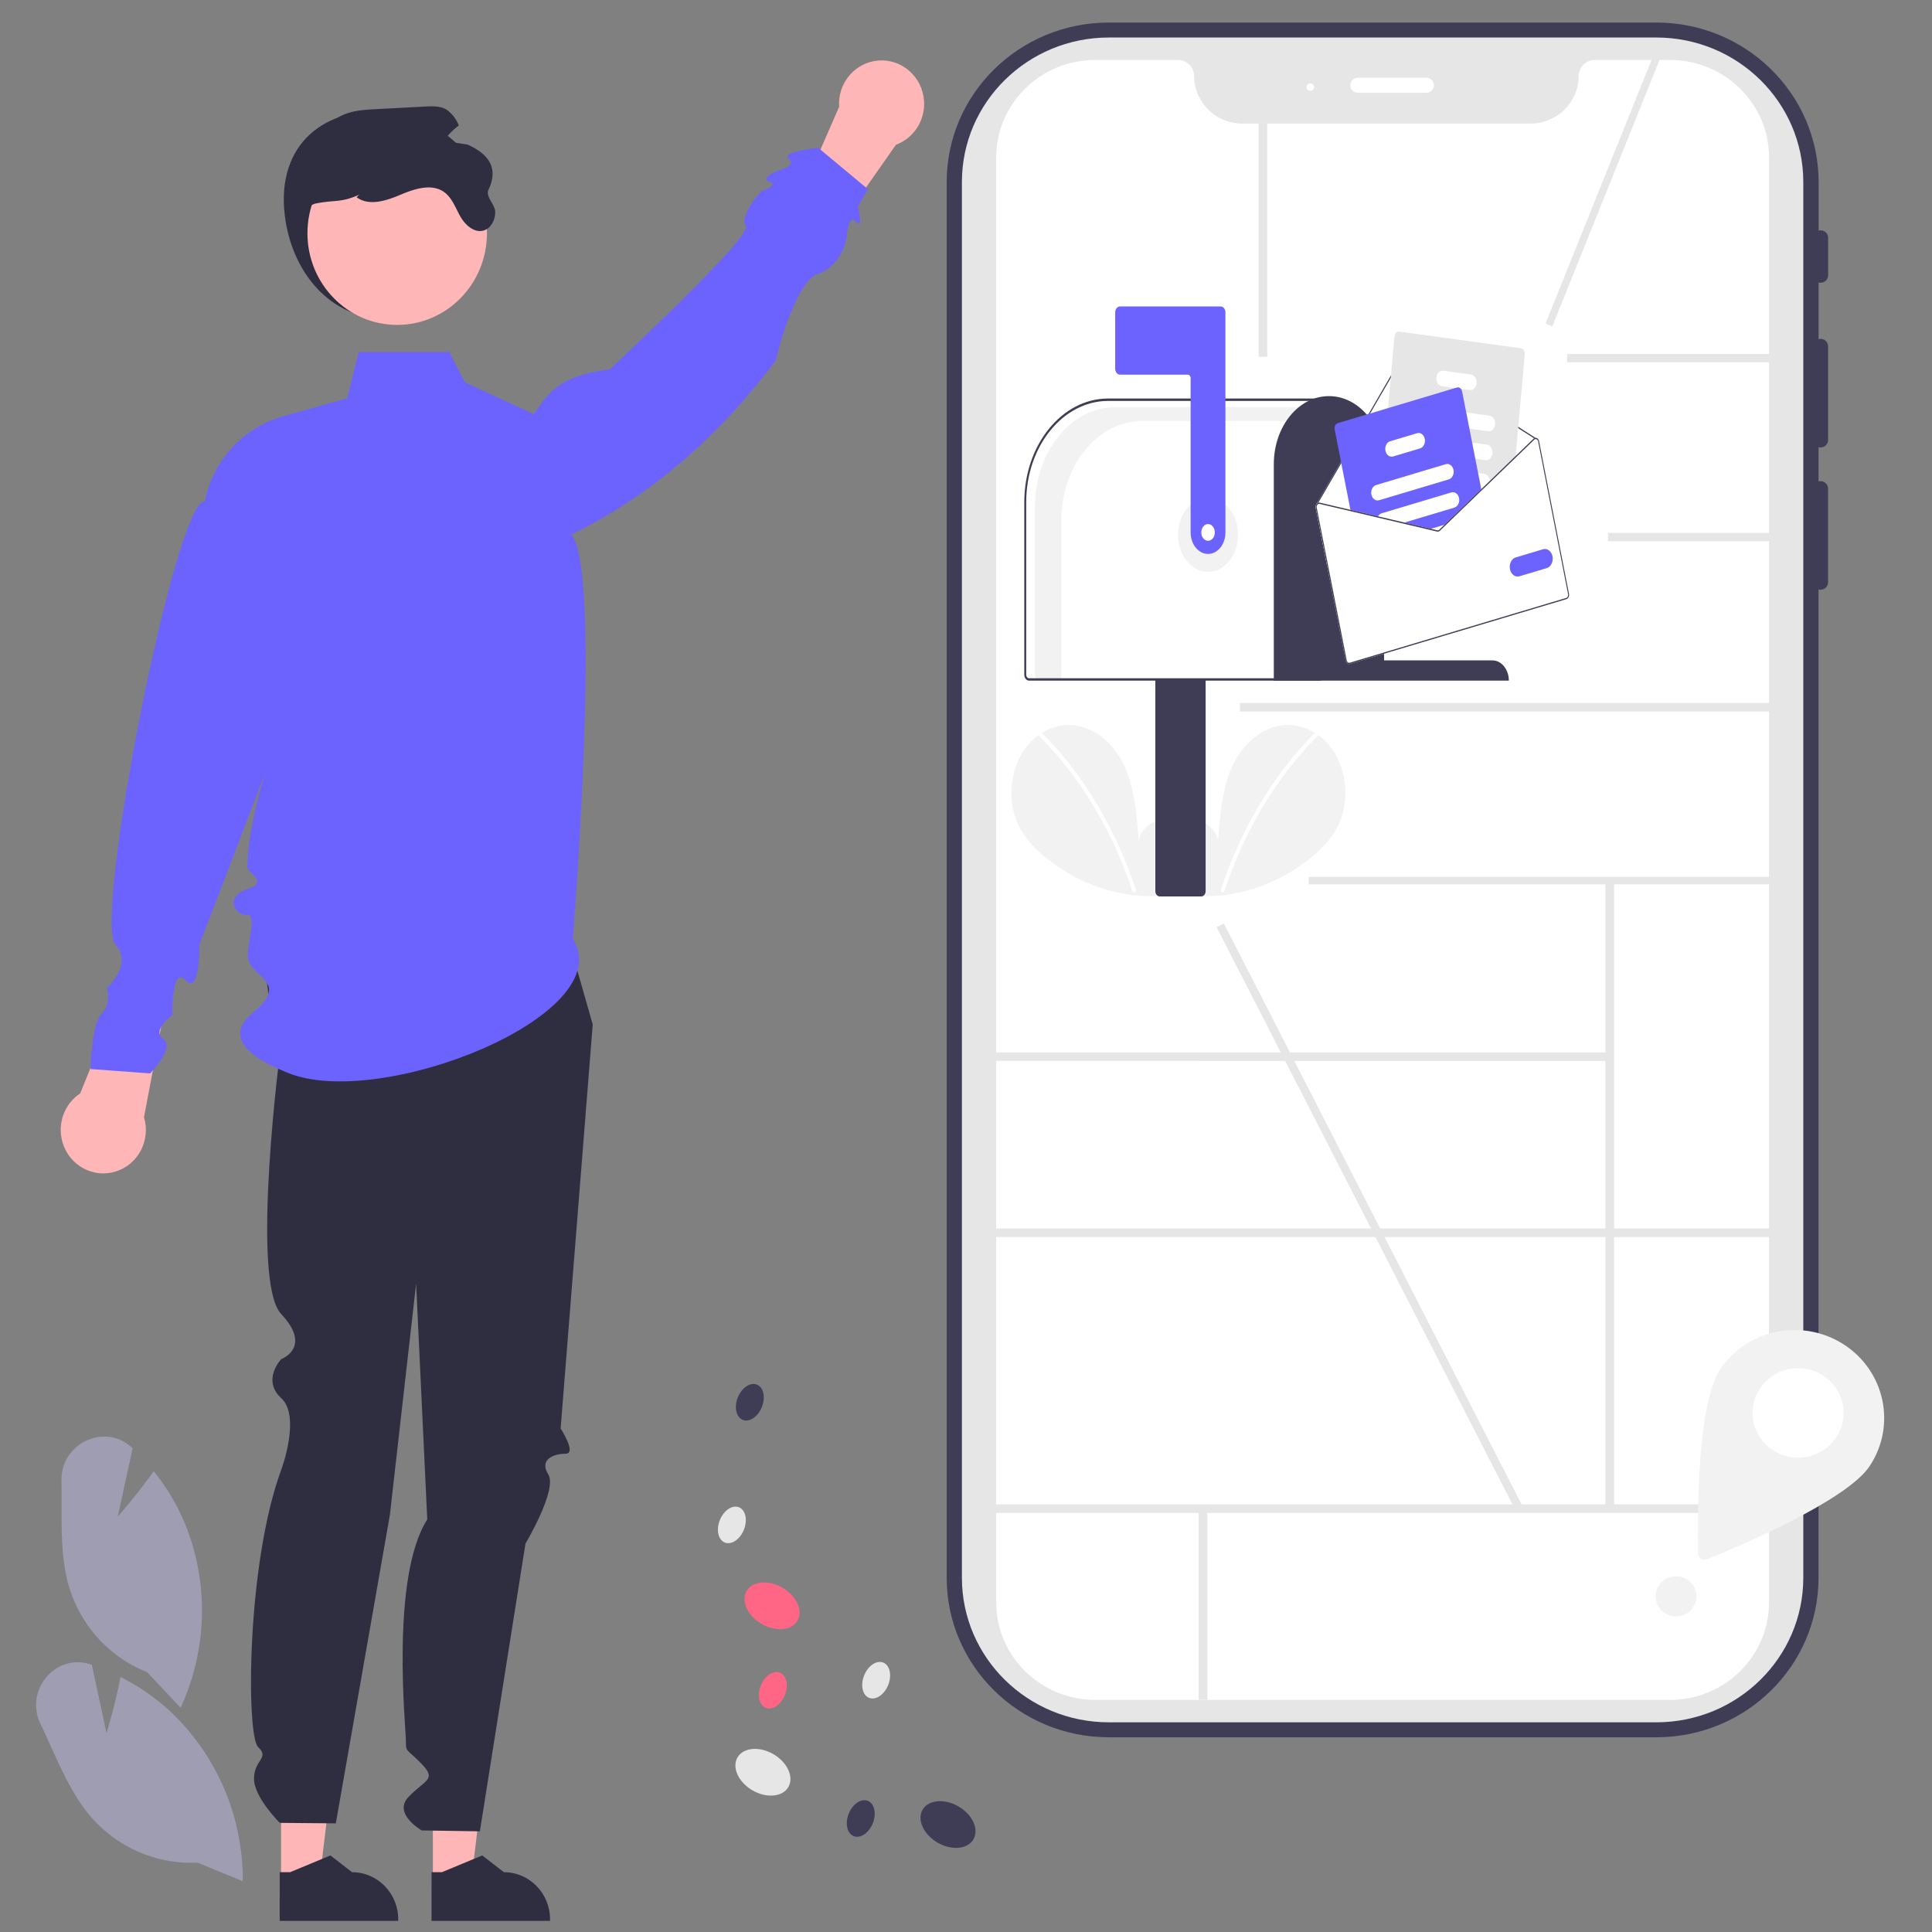 <svg xmlns="http://www.w3.org/2000/svg" xml:space="preserve" viewBox="0 0 600 600"><rect x="0" y="0" width="600" height="600" fill="#808080" stroke="none"/><path fill="#3F3D56" d="M294 56.49v433.55c.03 27.32 22.55 49.46 50.33 49.49h170.1c27.78-.03 50.3-22.17 50.33-49.49V183.07c.21.06.43.08.65.08 1.29-.02 2.32-1.06 2.31-2.33v-29.07c0-.22-.03-.43-.08-.64-.34-1.22-1.63-1.94-2.87-1.6v-10.63c.21.06.43.08.65.08 1.29-.02 2.32-1.06 2.31-2.33v-29.07c0-.22-.03-.43-.08-.64-.34-1.22-1.63-1.94-2.87-1.6V87.73c.21.06.43.08.65.08 1.29-.02 2.32-1.06 2.31-2.33V73.86c0-.22-.03-.43-.08-.64-.34-1.22-1.63-1.94-2.87-1.61V56.49C564.73 29.17 542.22 7.03 514.43 7h-170.1c-27.78.03-50.3 22.17-50.33 49.49zm10.64 0c.02-21.55 17.78-39.01 39.69-39.03h170.1c21.91.02 39.66 17.48 39.69 39.03v433.55c-.02 21.55-17.78 39.01-39.69 39.03h-170.1c-21.91-.02-39.66-17.48-39.69-39.03V56.49z"/><path fill="#E6E6E6" d="M298.73 490.05V56.49c.03-24.75 20.43-44.82 45.6-44.84h170.1c25.17.03 45.57 20.09 45.6 44.84v433.55c-.03 24.75-20.43 44.82-45.6 44.84h-170.1c-25.17-.02-45.57-20.08-45.6-44.83z"/><path fill="#FFF" d="M309.37 497.67V48.87c.02-16.7 13.78-30.23 30.76-30.25h25.64c2.81 0 5.08 2.24 5.08 5 .01 8.15 6.73 14.76 15.02 14.77h89.38c8.29-.01 15.01-6.62 15.02-14.77 0-2.76 2.28-5 5.08-5h23.28c16.98.02 30.74 13.55 30.76 30.25v448.8c-.02 16.7-13.78 30.23-30.76 30.25h-178.5c-16.98-.03-30.74-13.56-30.76-30.25z"/><path fill="#FFF" d="M419.33 26.48c0-1.28 1.06-2.33 2.36-2.33h21.28c1.31 0 2.36 1.04 2.36 2.33 0 1.28-1.06 2.33-2.36 2.33H421.7c-1.31-.01-2.37-1.05-2.37-2.33z"/><ellipse cx="406.92" cy="27.06" fill="#FFF" rx="1.18" ry="1.16"/><path fill="#E6E6E6" d="M486.68 109.92h68.7v2.6h-68.7zM499.37 165.5h56v2.6h-56zM406.42 272.3h148.95v2.34H406.42zM303.62 381.52h251.76v2.65H303.62zM303.62 467.2h251.76v2.65H303.62z"/><path fill="#E6E6E6" d="M498.58 273.27h2.69v195.26h-2.69z"/><path fill="#E6E6E6" d="M309.37 326.83h190.55v2.65H309.37zM372.26 468.53h2.69v59.38h-2.69zM385.07 218.31h164.77v2.65H385.07zM482.09 101.37l-2.1-.91 33.58-83.51 2.1.92zM390.88 38.39h2.69v72.39h-2.69z"/><ellipse cx="372.59" cy="147.45" fill="#FFF" rx="26.05" ry="25.62"/><path fill="#E6E6E6" d="m470.68 469.09-92.86-181.17 2.27-1.11 92.85 181.17z"/><path fill="#F2F2F2" d="M534.13 425.39c8.42-12.62 25.64-16.14 38.47-7.86s16.41 25.22 8 37.83c-7.18 10.78-40.85 24.99-50.53 28.92-.22.09-.46.14-.7.14-1.07.02-1.96-.82-1.98-1.87-.22-10.3-.45-46.33 6.73-57.12-.01-.01 0-.02.01-.04z"/><ellipse cx="558.42" cy="438.79" fill="#FFF" rx="14.14" ry="13.9"/><ellipse cx="520.51" cy="495.75" fill="#F2F2F2" rx="6.34" ry="6.23"/><path fill="#D1CBFF" d="m33.08 538.26-4.55-21.23c-.11-.04-.21-.07-.32-.11-10.89-3.66-20.69 7.96-15.63 18.46 4.76 9.88 8.67 20.74 15.7 28.91 8.38 9.59 20.56 14.8 33.09 14.16l14.03 5.78c.13-20.65-8.61-40.38-23.92-54-4.28-3.73-9-6.9-14.05-9.44-1.66 8.7-4.35 17.47-4.35 17.47zM36.55 471.02l4.64-21.22c-.08-.08-.16-.15-.24-.23-8.4-7.84-22.13-1.31-21.87 10.34.25 10.97-.68 22.47 2.34 32.81 3.67 12.2 12.6 21.98 24.28 26.57l10.38 11.07c8.66-18.75 8.86-40.33.55-59.06a66.987 66.987 0 0 0-8.89-14.4c-5.11 7.24-11.19 14.12-11.19 14.12z" opacity=".39"/><path fill="#2F2E41" d="M88.44 66.9C90.58 84.49 102.51 99 119.87 99s31.43-14.37 31.43-32.1c0-17.73-14.15-30.46-31.43-32.1-18.34-1.74-34.17 9.51-31.43 32.1z"/><path fill="#FFB6B6" d="M134.43 583.79h11.97l5.69-47.14h-17.66z"/><path fill="#2F2E41" d="M134.01 596.54h36.81v-.48c0-8.08-6.41-14.63-14.33-14.63l-6.72-5.21-12.54 5.21h-3.21l-.01 15.11z"/><path fill="#FFB6B6" d="M87.28 583.79h11.97l5.7-47.14H87.28z"/><path fill="#2F2E41" d="M86.86 596.54h36.81v-.48c0-8.08-6.41-14.63-14.33-14.63l-6.72-5.21-12.54 5.21h-3.21l-.01 15.11zM175.62 288.53l8.46 29.63-9.97 125.47s5.13 7.84 1.51 7.84-8.28 1.74-5.35 6.42c2.93 4.69-7.08 21.5-7.08 21.5l-14.16 89.34-18.05-.27s-9.18-5.22-4.03-10.5c5.15-5.28 8.78-5.28 3.94-10.22s-4.84-3.45-4.84-7.28-4.84-50.63 6.64-68.58l-3.46-73.2-8.15 71.8-16.79 95.78-17.39-.15s-8.03-7.9-8.02-13.75 4.96-6.34 1.28-9.8-3.68-56.62 7.2-86.17c0 0 6.15-16.51-.01-22.17-6.17-5.66-.01-12.13-.01-12.13s9.77-3.61-.01-14-.05-83.88-.05-83.88-10.69-29.66.14-41.33 88.2 5.65 88.2 5.65z"/><path fill="#FFB6B6" d="M24.9 339.57 40 302.31l11.9 6.75-7.18 37.9c2.14 7.13-1.79 14.68-8.77 16.86-6.98 2.18-14.37-1.83-16.51-8.96-1.74-5.77.5-12.02 5.46-15.29zM278.25 44.95l-22.97 32.8-10.09-9.32 15.41-35.25c-.5-7.44 5-13.88 12.28-14.39 7.28-.51 13.59 5.11 14.09 12.54.4 6.01-3.16 11.58-8.72 13.62z"/><path fill="#6C63FF" d="M177.9 291.56c14.9 23.6-60 53.55-88.74 41.53-5.03-2.11-22.34-9.06-10.51-18.7 11.83-9.64-1.37-11-1.68-17.27-.21-4.2 2.97-13.4-.35-13.01s-7.2-5.41.02-7.91c7.23-2.5.08-4.77.14-7.14.69-25.87 20.13-67.01 20.13-67.01l-35.02 91.42s.26 15.82-4.21 10.98-4.14 10.81-4.14 10.81-6.64 4.73-2.82 7.37c3.82 2.63-4.11 10.73-4.11 10.73L28.11 332s.29-14.04 3.45-17.14c3.16-3.1 1.61-7.99 1.61-7.99s8.23-7.44 2.71-13.47c-7.09-7.76 18.77-138.91 27.69-137.61 2.57-12.79 11.95-23.02 24.27-26.48l19.99-5.62 3.55-14.38h28.14l4.9 9.45 21.39 9.86c4.03-5.81 7.04-11.92 23.54-13.91 0 0 44.46-41.31 42.29-44.54-2.17-3.23 4.72-10.78 4.72-10.78s5.89-1.97 2.56-3.02 2.96-3.48 2.96-3.48 5.81-1.56 3.07-3.61c-2.74-2.05 9.15-3.4 9.15-3.4l15.43 12.86-3.12 5.4s1.9 7.35-.58 4.67c-2.48-2.69-2.95 5.11-2.95 5.11s-1.27 8.53-8.78 11.1c-7.52 2.57-13.22 26.99-13.22 26.99-17.73 23.54-38.65 41.9-63.44 53.99 9.68 11.32.46 125.56.46 125.56z"/><ellipse cx="123.35" cy="72.44" fill="#FFB6B6" rx="27.87" ry="28.46"/><path fill="#2F2E41" d="M94.49 75.54c.88 6.18 6.04 14.81 4.84 14.81s-9.8-25.5-1.21-27.16c6.23-1.21 7.63-.15 13.45-2.73l-.82.79c3.86 2.86 9.22 1.1 13.62-.77 4.41-1.85 9.77-3.62 13.64-.77 2.43 1.79 3.46 4.9 4.97 7.54 1.51 2.65 4.3 5.16 7.18 4.35 2.31-.65 3.64-3.3 3.63-5.74-.01-2.44-3.13-4.77-2.08-6.96 3.11-6.5.31-10.93-6.47-13.99-2.47-.38-4.93-.77-7.4-1.17a20.97 20.97 0 0 1 4.64-4.76 10.78 10.78 0 0 0-3.75-4.9c-1.97-1.2-4.41-1.11-6.7-.99l-15.29.81c-3.77.2-7.68.43-11.05 2.2-4.21 2.21-6.96 6.52-8.97 10.9-4.5 9.86-3.78 17.79-2.23 28.54z"/><ellipse cx="236.91" cy="550.4" fill="#E6E6E6" rx="6.49" ry="9.14" transform="rotate(-59.73 236.91 550.375)"/><ellipse cx="294.4" cy="566.64" fill="#3F3D56" rx="6.49" ry="9.14" transform="rotate(-59.73 294.392 566.62)"/><ellipse cx="239.75" cy="498.71" fill="#FF6584" rx="6.49" ry="9.14" transform="rotate(-59.73 239.75 498.69)"/><ellipse cx="227.28" cy="473.58" fill="#E6E6E6" rx="5.9" ry="4.02" transform="rotate(-68.119 227.28 473.567)"/><ellipse cx="232.85" cy="435.49" fill="#3F3D56" rx="5.9" ry="4.02" transform="rotate(-68.119 232.851 435.472)"/><ellipse cx="272.09" cy="521.82" fill="#E6E6E6" rx="5.9" ry="4.02" transform="rotate(-68.119 272.085 521.804)"/><ellipse cx="240" cy="524.94" fill="#FF6584" rx="5.9" ry="4.02" transform="rotate(-68.119 239.994 524.92)"/><ellipse cx="267.3" cy="564.76" fill="#3F3D56" rx="5.9" ry="4.02" transform="rotate(-68.119 267.297 564.744)"/><path fill="#F2F2F2" d="M365 276.49c2.78-2.9 4.47-7.49 4.03-11.95s-3.19-8.57-6.74-9.52c-3.56-.95-7.61 1.68-8.69 5.97-.59-8.28-1.28-16.91-4.84-23.96-3.23-6.39-8.81-10.96-14.87-11.77s-12.43 2.27-16.21 8.18c-3.78 5.91-4.7 14.49-2.06 21.28 1.95 5 5.54 8.71 9.3 11.74 12.15 9.69 26.73 13.63 41.05 11.1"/><path fill="#FFF" d="M323.66 227.69c5 5.03 9.58 10.66 13.68 16.79 6.42 9.58 11.62 20.31 15.41 31.83.28.84-.83 1.21-1.1.38-2.41-7.29-5.39-14.26-8.91-20.83-5.48-10.26-12.19-19.42-19.9-27.18-.56-.56.26-1.55.82-.99z"/><path fill="#F2F2F2" d="M366.92 276.49c-2.78-2.9-4.47-7.49-4.03-11.95s3.19-8.57 6.74-9.52c3.56-.95 7.61 1.68 8.69 5.97.59-8.28 1.28-16.91 4.84-23.96 3.23-6.39 8.81-10.96 14.87-11.77s12.43 2.27 16.21 8.18c3.78 5.91 4.7 14.49 2.06 21.28-1.95 5-5.54 8.71-9.3 11.74-12.15 9.69-26.73 13.63-41.05 11.1"/><path fill="#FFF" d="M408.26 227.69c-5 5.03-9.58 10.66-13.68 16.79-6.42 9.58-11.62 20.31-15.41 31.83-.28.84.83 1.21 1.1.38 6.2-18.73 16.11-35.23 28.8-48.01.57-.56-.24-1.55-.81-.99z"/><ellipse cx="375.17" cy="166.09" fill="#F2F2F2" rx="9.31" ry="11.51"/><path fill="#F2F2F2" d="M346.46 126.42h64.16v4.34h-55.97c-13.84 0-25.06 13.87-25.06 30.97v49.29h-7.02c-.65 0-1.17-.65-1.17-1.45v-52.18c0-17.11 11.22-30.97 25.06-30.97z"/><path fill="#3F3D56" d="M358.8 276.73v-65.9h15.62v65.9c0 .92-.61 1.67-1.35 1.67h-12.92c-.74 0-1.35-.75-1.35-1.67z"/><path fill="#3F3D56" d="M318.1 209.53v-53.59c.02-17.76 11.66-32.16 26.03-32.18h66.19v87.62H319.6c-.83.01-1.5-.82-1.5-1.85zm91.62-85.02h-65.59c-14.04.02-25.42 14.08-25.43 31.43v53.59c0 .61.4 1.11.9 1.11h90.12v-86.13z"/><path fill="#6C63FF" d="M375.17 172.03c-2.98 0-5.4-2.99-5.41-6.68v-47.89c0-.61-.4-1.11-.9-1.11h-21.03c-.83 0-1.5-.83-1.5-1.86V97.03c0-1.02.67-1.86 1.5-1.86h31.24c.83 0 1.5.83 1.5 1.86v68.32c.01 3.69-2.41 6.68-5.4 6.68z"/><path fill="#3F3D56" d="M412.72 123.02c9.44-.02 17.1 9.41 17.12 21.07v61h33.64c2.81-.01 5.1 2.81 5.11 6.29h-73V144.1c.03-11.67 7.69-21.1 17.13-21.08z"/><path fill="#FFF" d="m408.61 157.76 3.55 18.1 69.36-20.75-3.55-18.1c-.09-.45-.35-.81-.71-.96a.791.791 0 0 0-.4-.07l-40.09-25.66c-.49-.31-1.08-.13-1.4.42l-19.32 33.3-7.28 12.56c-.03.04-.04.1-.03.16-.15.29-.2.66-.13 1z"/><path fill="#3F3D56" d="M408.74 156.75c.01.05.03.09.06.12.04.03.09.04.13.03.04-.01.07-.04.09-.08l.02-.04.38-.66 6.89-11.87 19.32-33.29c.23-.39.65-.52 1-.3l39.78 25.46.36.23c.01.01.03.01.04.02.03-.01.05-.01.08-.01.04-.02.07-.05.09-.09.04-.09.01-.21-.07-.26l-.05-.03-40.09-25.66c-.49-.31-1.08-.13-1.4.42l-19.32 33.3-7.28 12.56c-.03.04-.04.09-.03.15z"/><path fill="#E6E6E6" d="m429.57 158.59 1.54.21 11.46 1.57 7.6 1.04.45.06 9.48-9.15.36-.35 2.24-2.16 7.96-7.69.05-.54 2.83-31.6c.08-.91-.45-1.72-1.18-1.82l-37.81-5.18c-.73-.1-1.39.55-1.48 1.46l-2 22.29-1.11 12.36-.99 11.06-.46 5.13-.13 1.49c-.07.91.45 1.72 1.19 1.82z"/><path fill="#FFF" d="m439.96 130.89 16.38 2.24 5.81.79c1.08.15 2.05-.81 2.17-2.15.12-1.33-.66-2.53-1.74-2.68l-7.22-.99-14.96-2.05c-1.08-.15-2.05.81-2.17 2.15-.13 1.34.65 2.54 1.73 2.69zM439.02 139.85c.04.01.08.02.13.02l19.01 2.6 3.17.44c1.08.15 2.05-.81 2.17-2.15.12-1.33-.66-2.53-1.74-2.68l-4.59-.63-15.06-2.06-2.53-.35c-1.08-.15-2.05.81-2.17 2.14-.11 1.28.59 2.44 1.61 2.67zM436.87 147.79c.32.65.86 1.08 1.47 1.16l7.79 1.07 13.88 1.9.44.06 2.24-2.16c.01-.16.01-.33 0-.49-.1-1.14-.82-2.03-1.74-2.16l-1.93-.26-7.65-1.05-5.5-.75-7.11-.97c-1.08-.15-2.05.81-2.17 2.15-.04.5.06 1.04.28 1.5zM447.82 119.95l4.07.56 1.8.25 2.72.37c1.08.15 2.05-.81 2.17-2.15.12-1.33-.66-2.53-1.74-2.68l-8.59-1.18c-1.08-.15-2.05.81-2.17 2.15-.12 1.33.66 2.53 1.74 2.68z"/><path fill="#6C63FF" d="m414.5 133.39 4.97 25.36 8.29 1.95 7.67 1.8 8.23 1.94 2.63.62c.31.07.63-.02.88-.26l2.11-2.04 1.34-1.29 9.48-9.15-6.03-30.77c-.06-.31-.19-.58-.37-.8-.33-.39-.8-.55-1.24-.41l-36.97 11.06c-.72.21-1.16 1.11-.99 1.99z"/><path fill="#FFF" d="M425.89 153.57c.26 1.3 1.32 2.1 2.37 1.79l21.69-6.49c1.05-.32 1.7-1.63 1.45-2.93-.01-.03-.01-.06-.02-.09-.29-1.25-1.33-2-2.35-1.7l-21.69 6.49c-1.06.32-1.7 1.63-1.45 2.93zM427.76 160.7l7.67 1.8 16.25-4.86c1.05-.32 1.7-1.63 1.45-2.93-.26-1.3-1.32-2.1-2.37-1.79l-21.69 6.49c-.45.13-.85.47-1.13.93-.08.12-.13.24-.18.36zM443.66 164.44l2.63.62c.31.07.63-.02.88-.26l2.11-2.04-5.62 1.68zM430.26 139.97c.26 1.3 1.32 2.1 2.37 1.79l8.4-2.51c1.05-.32 1.7-1.63 1.45-2.93-.07-.34-.19-.65-.36-.92-.47-.75-1.26-1.09-2.01-.87l-8.4 2.51c-1.06.31-1.7 1.63-1.45 2.93z"/><path fill="#FFF" d="m435.43 162.51 8.23 1.94 2.63.62c.31.07.63-.02.88-.26l2.11-2.04-.74.22-1.56 1.51a.69.69 0 0 1-.63.19l-1.95-.46-8.23-1.94-.74.22zm24.58-10.6.08.41.37-.35-.45-.06zm-24.58 10.6 8.23 1.94 2.63.62c.31.07.63-.02.88-.26l2.11-2.04-.74.22-1.56 1.51a.69.69 0 0 1-.63.19l-1.95-.46-8.23-1.94-.74.22zm0 0 8.23 1.94 2.63.62c.31.07.63-.02.88-.26l2.11-2.04-.74.22-1.56 1.51a.69.69 0 0 1-.63.19l-1.95-.46-8.23-1.94-.74.22zm-26.82-4.75 9.29 47.42c.14.73.74 1.18 1.33 1l67.22-20.11c.59-.18.95-.91.81-1.64l-9.29-47.42c-.09-.45-.35-.81-.71-.96a.791.791 0 0 0-.4-.07c-.16.01-.31.06-.45.15-.06.04-.13.09-.18.14l-5.52 5.32-8.01 7.74-2.68 2.59-9.84 9.5-1.63 1.57-1.56 1.51a.69.69 0 0 1-.63.19l-1.95-.46-8.23-1.94-8.24-1.94-18.04-4.24a.897.897 0 0 0-.46.01c-.21.06-.39.2-.54.38-.06.07-.11.16-.15.24-.16.31-.21.68-.14 1.02zm26.82 4.75 8.23 1.94 2.63.62c.31.07.63-.02.88-.26l2.11-2.04-.74.22-1.56 1.51a.69.69 0 0 1-.63.19l-1.95-.46-8.23-1.94-.74.22zm0 0 8.23 1.94 2.63.62c.31.07.63-.02.88-.26l2.11-2.04-.74.22-1.56 1.51a.69.69 0 0 1-.63.19l-1.95-.46-8.23-1.94-.74.22zm0 0 8.23 1.94 2.63.62c.31.07.63-.02.88-.26l2.11-2.04-.74.22-1.56 1.51a.69.69 0 0 1-.63.19l-1.95-.46-8.23-1.94-.74.22z"/><path fill="#3F3D56" d="m435.43 162.51 8.23 1.94 2.63.62c.31.07.63-.02.88-.26l2.11-2.04-.74.22-1.56 1.51a.69.69 0 0 1-.63.19l-1.95-.46-8.23-1.94-.74.22zm24.58-10.6.08.41.37-.35-.45-.06zm-24.58 10.6 8.23 1.94 2.63.62c.31.07.63-.02.88-.26l2.11-2.04-.74.22-1.56 1.51a.69.69 0 0 1-.63.19l-1.95-.46-8.23-1.94-.74.22zm0 0 8.23 1.94 2.63.62c.31.07.63-.02.88-.26l2.11-2.04-.74.22-1.56 1.51a.69.69 0 0 1-.63.19l-1.95-.46-8.23-1.94-.74.22zm-26.39-5.73.04.04c.01-.01.02-.03.03-.04a.72.72 0 0 1 .72-.29l17.93 4.22 7.67 1.81 8.23 1.94 2.63.62c.31.07.63-.02.88-.26l2.11-2.04-.74.22-1.56 1.51a.69.69 0 0 1-.63.19l-1.95-.46-8.23-1.94-8.24-1.94-18.04-4.24a.897.897 0 0 0-.46.01l-.39.65zm-.43.98 9.29 47.42c.14.73.74 1.18 1.33 1l67.22-20.11c.59-.18.95-.91.81-1.64l-9.29-47.42c-.09-.45-.35-.81-.71-.96a.791.791 0 0 0-.4-.07c-.16.01-.31.06-.45.15-.06.04-.13.09-.18.14l-5.52 5.32-8.01 7.74-2.68 2.59-9.84 9.5-1.63 1.57-1.56 1.51a.69.69 0 0 1-.63.19l-1.95-.46-8.23-1.94-8.24-1.94-18.04-4.24a.897.897 0 0 0-.46.01c-.21.06-.39.2-.54.38-.06.07-.11.16-.15.24-.16.31-.21.68-.14 1.02zm.31-.09c-.06-.28 0-.58.14-.81.01-.02.02-.03.03-.04.01-.01.02-.03.03-.04a.72.72 0 0 1 .72-.29l17.93 4.22 7.67 1.81 8.23 1.94 2.63.62c.31.07.63-.02.88-.26l2.11-2.04 1.33-1.29 9.48-9.15.37-.35 2.24-2.16 7.97-7.69 5.76-5.56c.09-.08.19-.14.3-.18.03-.01.06-.02.09-.02.03-.01.05-.01.08-.01.09 0 .18.02.27.05.25.11.44.37.51.69l9.29 47.42c.1.52-.16 1.05-.58 1.17l-67.22 20.11c-.42.13-.85-.2-.95-.72l-9.31-47.42zm26.51 4.84 8.23 1.94 2.63.62c.31.07.63-.02.88-.26l2.11-2.04-.74.22-1.56 1.51a.69.69 0 0 1-.63.19l-1.95-.46-8.23-1.94-.74.22zm0 0 8.23 1.94 2.63.62c.31.07.63-.02.88-.26l2.11-2.04-.74.22-1.56 1.51a.69.69 0 0 1-.63.19l-1.95-.46-8.23-1.94-.74.22zm0 0 8.23 1.94 2.63.62c.31.07.63-.02.88-.26l2.11-2.04-.74.22-1.56 1.51a.69.69 0 0 1-.63.19l-1.95-.46-8.23-1.94-.74.22z"/><path fill="#6C63FF" d="M468.93 176.75c-.32-1.62.49-3.25 1.8-3.64l8.48-2.54c1.31-.39 2.63.61 2.94 2.23.31 1.61-.49 3.23-1.79 3.63l-8.48 2.54c-1.32.39-2.64-.6-2.95-2.22z"/><ellipse cx="375.17" cy="165.35" fill="#FFF" rx="2.1" ry="2.6"/></svg>